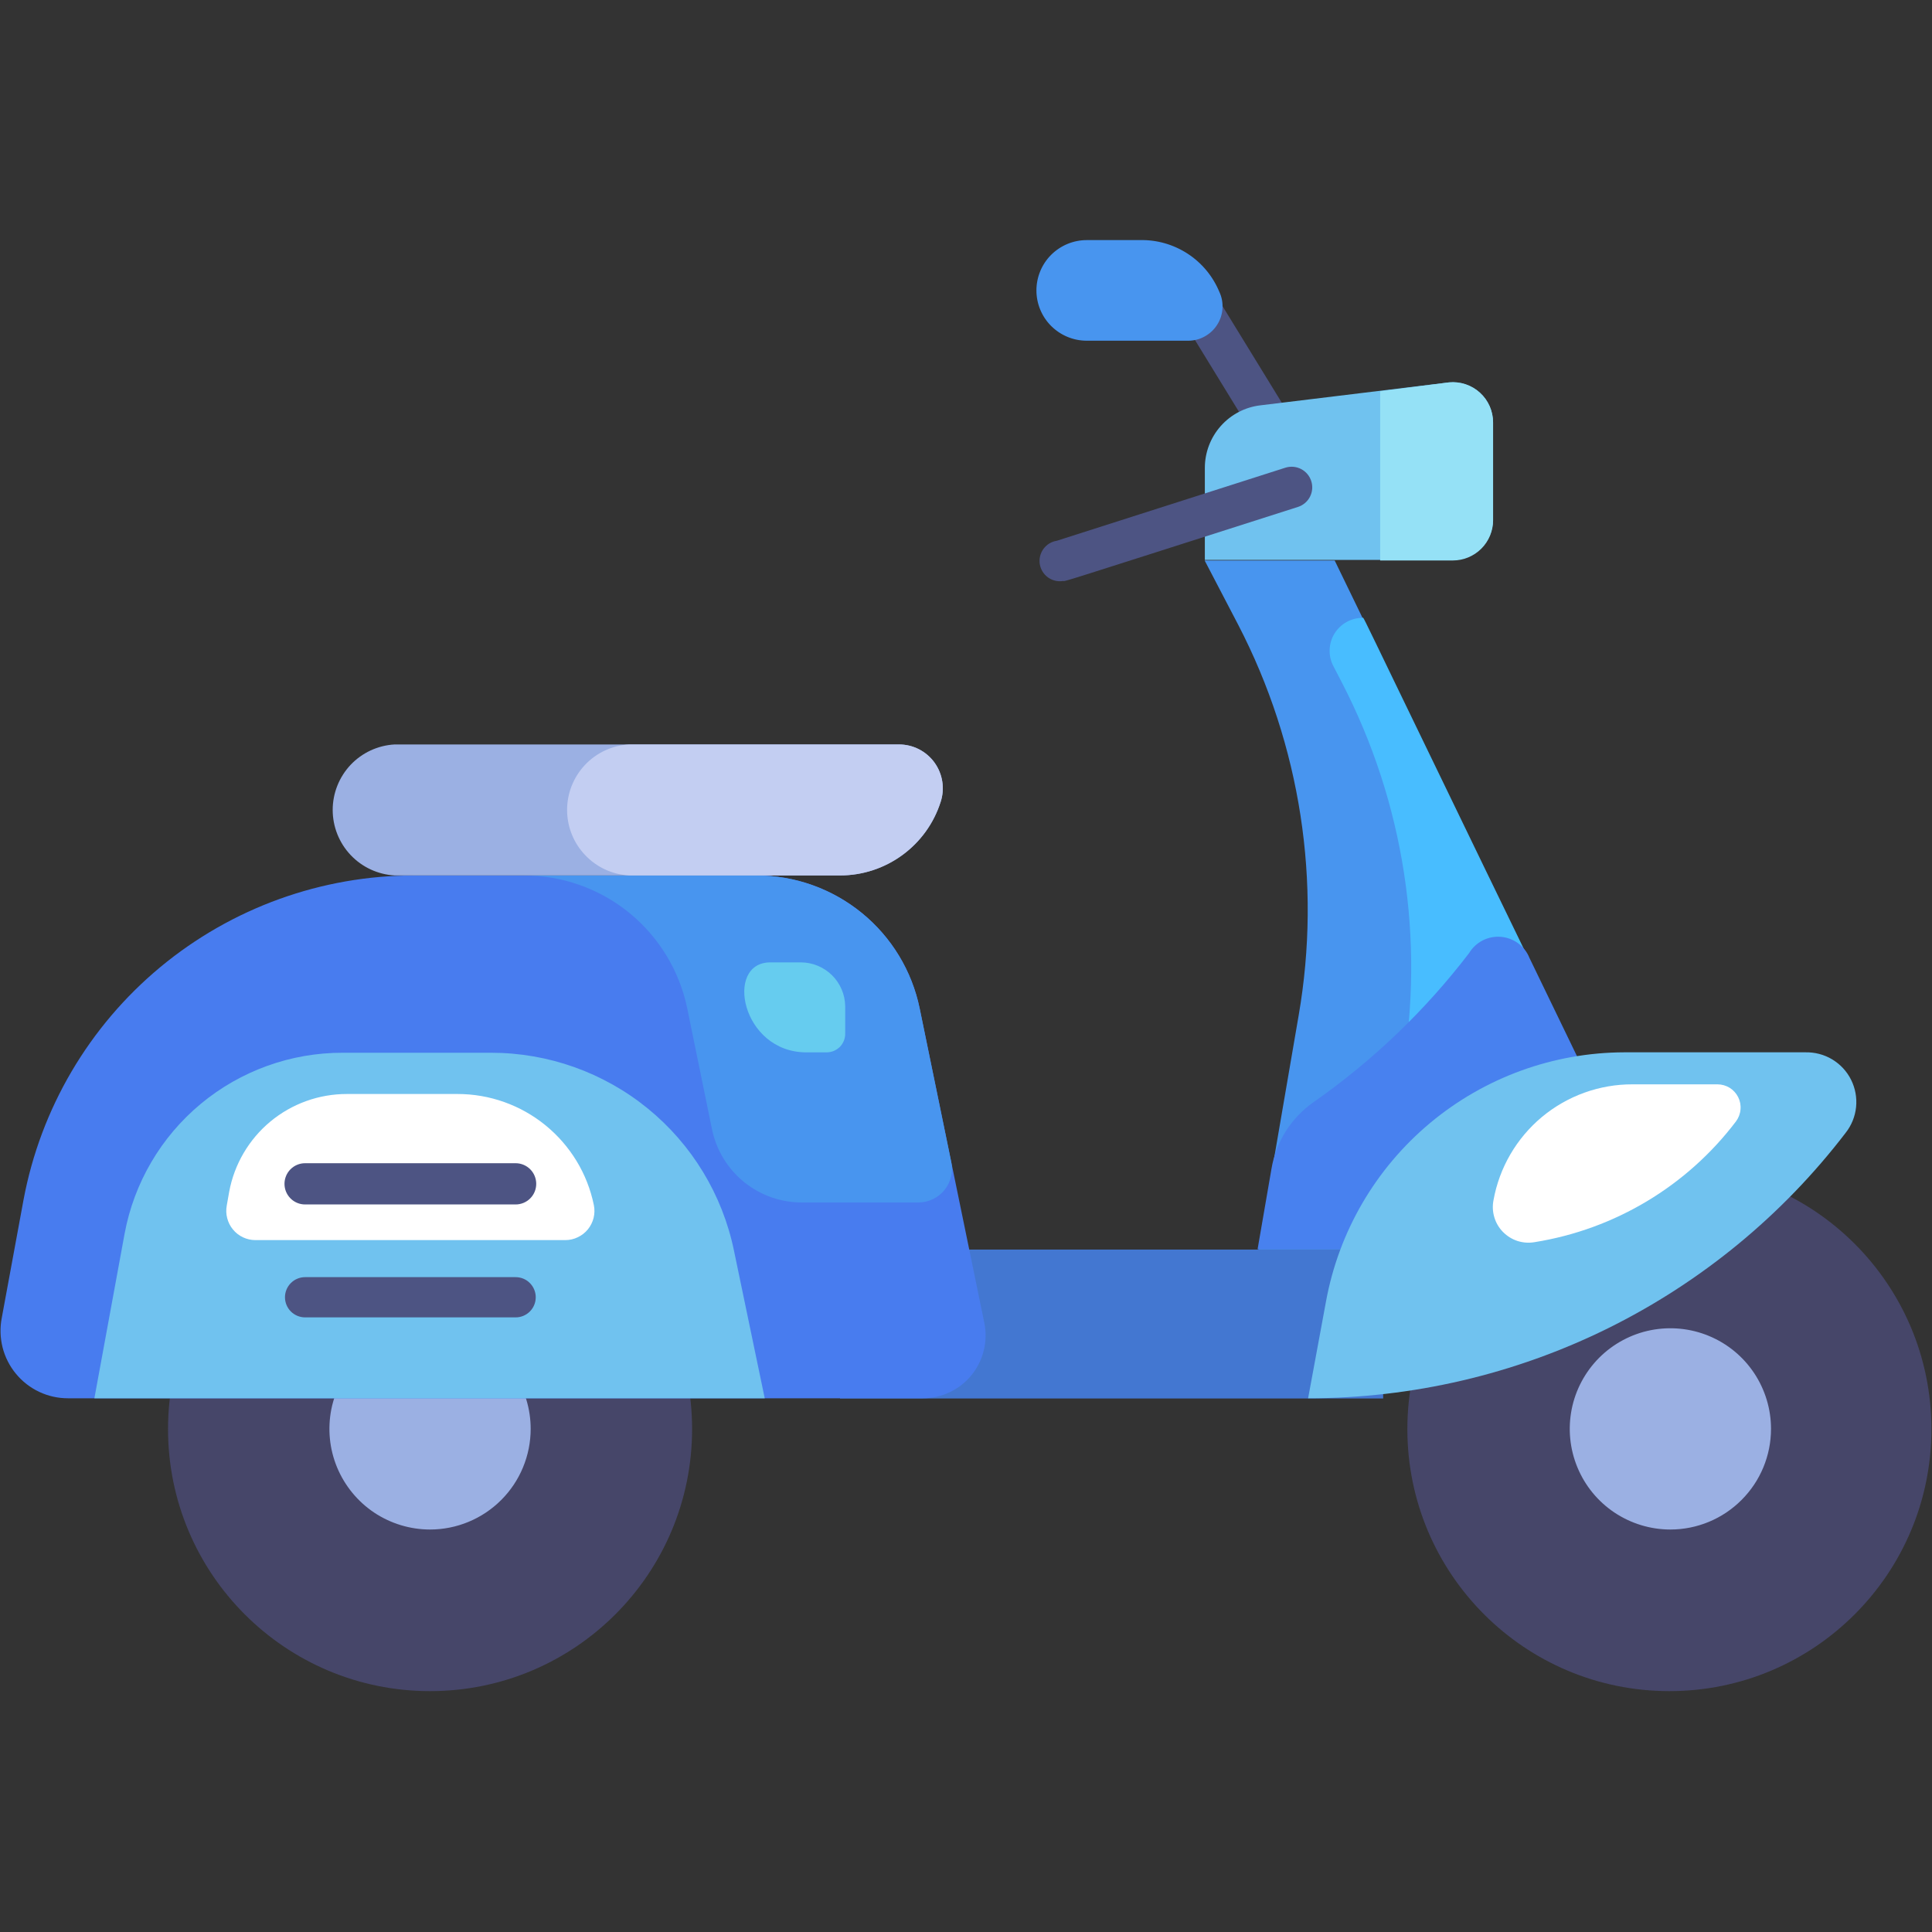 <svg width="40" height="40" viewBox="0 0 40 40" fill="none" xmlns="http://www.w3.org/2000/svg">
<rect x="0" y="0" width="40" height="40" fill="#333333" stroke="none"/>
<path d="M26.433 9.408C26.36 9.409 26.288 9.392 26.225 9.356C26.161 9.321 26.108 9.27 26.07 9.208L24.583 6.783C24.523 6.687 24.504 6.571 24.53 6.461C24.556 6.351 24.624 6.255 24.72 6.196C24.816 6.136 24.932 6.117 25.042 6.143C25.153 6.169 25.248 6.237 25.308 6.333L26.791 8.75C26.837 8.814 26.863 8.889 26.868 8.967C26.873 9.045 26.855 9.123 26.818 9.191C26.78 9.26 26.725 9.317 26.657 9.355C26.588 9.393 26.511 9.412 26.433 9.408Z" fill="#4D5483"/>
<path d="M34.558 25.871H26.054L26.887 21.025C27.365 18.265 26.926 15.425 25.637 12.938L24.941 11.604H27.633L34.558 25.871Z" fill="#4895EF"/>
<path d="M29.029 22.217C29.508 19.455 29.069 16.613 27.779 14.125L27.604 13.787C27.55 13.683 27.524 13.567 27.529 13.45C27.533 13.333 27.567 13.219 27.628 13.119C27.69 13.019 27.775 12.936 27.878 12.879C27.98 12.822 28.095 12.791 28.212 12.792C28.254 12.792 27.879 12.112 34.575 25.871H28.404L29.029 22.217Z" fill="#48BDFF"/>
<path d="M30.416 19.733C29.505 20.924 28.416 21.966 27.187 22.825C26.96 22.985 26.767 23.189 26.619 23.424C26.471 23.66 26.371 23.922 26.325 24.196L26.037 25.863H34.583L31.666 19.833C31.618 19.712 31.537 19.607 31.432 19.53C31.327 19.453 31.202 19.406 31.072 19.396C30.942 19.385 30.812 19.412 30.696 19.471C30.58 19.531 30.483 19.622 30.416 19.733Z" fill="#4881EF"/>
<path d="M17.392 25.871H28.637V28.954H17.392V25.871Z" fill="#4377D1"/>
<path d="M8.904 35.013C11.9 35.013 14.329 32.584 14.329 29.588C14.329 26.591 11.9 24.163 8.904 24.163C5.907 24.163 3.479 26.591 3.479 29.588C3.479 32.584 5.907 35.013 8.904 35.013Z" fill="#464669"/>
<path d="M8.904 31.667C8.492 31.667 8.089 31.544 7.746 31.316C7.404 31.087 7.137 30.761 6.979 30.381C6.821 30 6.78 29.581 6.86 29.177C6.941 28.773 7.139 28.402 7.431 28.11C7.722 27.819 8.093 27.62 8.497 27.54C8.901 27.46 9.32 27.501 9.701 27.659C10.082 27.816 10.407 28.083 10.636 28.426C10.865 28.768 10.987 29.171 10.987 29.583C10.987 29.857 10.933 30.128 10.828 30.381C10.724 30.633 10.57 30.863 10.377 31.056C10.183 31.25 9.954 31.403 9.701 31.508C9.448 31.613 9.177 31.667 8.904 31.667Z" fill="#9BB0E3"/>
<path d="M34.563 35.013C37.559 35.013 39.988 32.584 39.988 29.588C39.988 26.591 37.559 24.163 34.563 24.163C31.567 24.163 29.138 26.591 29.138 29.588C29.138 32.584 31.567 35.013 34.563 35.013Z" fill="#464669"/>
<path d="M34.583 31.667C34.171 31.667 33.769 31.544 33.426 31.316C33.083 31.087 32.816 30.761 32.659 30.381C32.501 30 32.46 29.581 32.54 29.177C32.62 28.773 32.819 28.402 33.11 28.11C33.402 27.819 33.773 27.62 34.177 27.54C34.581 27.46 35 27.501 35.381 27.659C35.761 27.816 36.087 28.083 36.316 28.426C36.544 28.768 36.667 29.171 36.667 29.583C36.667 30.136 36.447 30.666 36.056 31.056C35.666 31.447 35.136 31.667 34.583 31.667Z" fill="#9BB0E3"/>
<path d="M19.104 28.95H1.412C1.206 28.951 1.001 28.906 0.814 28.818C0.627 28.73 0.461 28.602 0.33 28.442C0.198 28.283 0.104 28.096 0.053 27.896C0.003 27.695 -0.003 27.486 0.037 27.283L0.487 24.842C0.84 22.954 1.842 21.249 3.32 20.022C4.798 18.796 6.658 18.124 8.579 18.125H15.662C16.456 18.125 17.226 18.399 17.842 18.901C18.458 19.402 18.881 20.101 19.041 20.879L20.379 27.387C20.418 27.577 20.414 27.772 20.368 27.96C20.322 28.147 20.235 28.322 20.113 28.472C19.991 28.622 19.837 28.742 19.662 28.825C19.488 28.907 19.297 28.95 19.104 28.95Z" fill="#487CEF"/>
<path d="M14.229 20.879L14.741 23.379C14.829 23.808 15.062 24.192 15.4 24.469C15.739 24.745 16.163 24.896 16.6 24.896H19.016C19.119 24.895 19.221 24.872 19.313 24.828C19.406 24.784 19.488 24.719 19.553 24.64C19.618 24.56 19.664 24.467 19.689 24.367C19.714 24.267 19.716 24.163 19.695 24.062L19.041 20.879C18.881 20.101 18.457 19.402 17.842 18.901C17.226 18.399 16.456 18.125 15.662 18.125H10.833C11.63 18.121 12.404 18.393 13.023 18.895C13.642 19.398 14.068 20.099 14.229 20.879Z" fill="#4895EF"/>
<path d="M17.112 21.788H16.695C15.349 21.788 14.991 19.925 15.949 19.925H16.583C16.824 19.926 17.055 20.022 17.227 20.192C17.398 20.362 17.496 20.592 17.499 20.833V21.396C17.5 21.447 17.491 21.498 17.472 21.546C17.453 21.594 17.425 21.637 17.389 21.674C17.352 21.71 17.309 21.739 17.262 21.759C17.214 21.778 17.163 21.788 17.112 21.788Z" fill="#66CCEF"/>
<path d="M15.833 28.95H1.954L2.579 25.546C2.774 24.491 3.333 23.538 4.158 22.853C4.984 22.168 6.023 21.794 7.096 21.796H10.167C11.348 21.796 12.494 22.203 13.41 22.949C14.326 23.695 14.957 24.735 15.196 25.892L15.833 28.95Z" fill="#70C2EF"/>
<path d="M12.295 24.95C12.162 24.3 11.808 23.717 11.294 23.298C10.78 22.879 10.137 22.65 9.474 22.65H7.183C6.604 22.649 6.043 22.851 5.597 23.221C5.152 23.591 4.85 24.106 4.745 24.675L4.695 24.958C4.679 25.045 4.681 25.135 4.704 25.221C4.726 25.307 4.766 25.387 4.823 25.455C4.879 25.524 4.95 25.579 5.03 25.617C5.111 25.655 5.198 25.675 5.287 25.675H11.704C11.793 25.675 11.882 25.655 11.962 25.616C12.043 25.578 12.115 25.522 12.171 25.453C12.228 25.383 12.268 25.302 12.29 25.215C12.311 25.128 12.313 25.038 12.295 24.95Z" fill="white"/>
<path d="M27.083 28.95L27.454 26.942C27.719 25.497 28.482 24.19 29.61 23.249C30.738 22.308 32.16 21.791 33.629 21.787H37.379C37.574 21.783 37.767 21.833 37.935 21.934C38.102 22.035 38.238 22.181 38.325 22.356C38.412 22.531 38.448 22.727 38.428 22.922C38.408 23.116 38.333 23.301 38.212 23.454C36.904 25.163 35.219 26.548 33.289 27.502C31.359 28.455 29.236 28.95 27.083 28.95Z" fill="#70C2EF"/>
<path d="M30.921 24.85C31.042 24.175 31.398 23.564 31.925 23.125C32.453 22.686 33.118 22.447 33.804 22.45H35.558C35.647 22.45 35.734 22.475 35.81 22.521C35.886 22.568 35.947 22.635 35.987 22.715C36.027 22.794 36.044 22.884 36.035 22.972C36.028 23.061 35.995 23.145 35.942 23.217C34.927 24.556 33.434 25.451 31.775 25.717C31.657 25.738 31.536 25.73 31.421 25.694C31.307 25.657 31.204 25.594 31.119 25.508C31.035 25.423 30.973 25.319 30.939 25.204C30.904 25.089 30.898 24.968 30.921 24.85Z" fill="white"/>
<path d="M19.475 16.604C19.334 17.046 19.056 17.431 18.681 17.704C18.307 17.978 17.855 18.125 17.392 18.125H8.171C7.824 18.106 7.498 17.955 7.259 17.702C7.021 17.45 6.888 17.116 6.888 16.769C6.888 16.422 7.021 16.088 7.259 15.835C7.498 15.583 7.824 15.432 8.171 15.413H18.613C18.756 15.413 18.898 15.447 19.025 15.512C19.153 15.577 19.264 15.672 19.348 15.788C19.432 15.905 19.487 16.039 19.509 16.181C19.532 16.323 19.52 16.468 19.475 16.604Z" fill="#9BB0E3"/>
<path d="M19.474 16.604C19.333 17.046 19.055 17.431 18.681 17.704C18.306 17.978 17.855 18.125 17.391 18.125H13.024C12.678 18.106 12.351 17.955 12.113 17.702C11.874 17.45 11.741 17.116 11.741 16.769C11.741 16.422 11.874 16.088 12.113 15.835C12.351 15.583 12.678 15.432 13.024 15.413H18.612C18.755 15.413 18.897 15.447 19.025 15.512C19.152 15.577 19.263 15.672 19.347 15.788C19.431 15.905 19.487 16.039 19.509 16.181C19.531 16.323 19.519 16.468 19.474 16.604Z" fill="#C3CEF2"/>
<path d="M30 7.917L26.095 8.392C25.778 8.429 25.486 8.582 25.274 8.821C25.062 9.06 24.945 9.368 24.945 9.687V11.592H30.079C30.3 11.592 30.512 11.504 30.668 11.348C30.824 11.191 30.912 10.979 30.912 10.758V8.75C30.913 8.634 30.889 8.518 30.842 8.412C30.795 8.305 30.727 8.209 30.641 8.131C30.555 8.052 30.453 7.993 30.343 7.956C30.232 7.919 30.115 7.906 30 7.917Z" fill="#70C2EF"/>
<path d="M28.575 8.1V11.604H30.079C30.3 11.604 30.512 11.516 30.669 11.36C30.825 11.204 30.913 10.992 30.913 10.771V8.75C30.913 8.634 30.889 8.518 30.843 8.412C30.796 8.305 30.727 8.209 30.641 8.131C30.555 8.052 30.454 7.993 30.343 7.956C30.233 7.919 30.116 7.906 30 7.917L28.575 8.1Z" fill="#95E1F6"/>
<path d="M24.608 7.054H22.5C22.223 7.054 21.959 6.944 21.763 6.749C21.568 6.554 21.458 6.289 21.458 6.013C21.458 5.736 21.568 5.471 21.763 5.276C21.959 5.081 22.223 4.971 22.5 4.971H23.604C23.953 4.963 24.297 5.062 24.59 5.253C24.883 5.444 25.111 5.719 25.245 6.042C25.296 6.15 25.318 6.268 25.31 6.387C25.303 6.506 25.266 6.621 25.202 6.721C25.139 6.822 25.051 6.905 24.947 6.963C24.844 7.022 24.727 7.053 24.608 7.054Z" fill="#4895EF"/>
<path d="M22.009 12.029C21.898 12.046 21.785 12.019 21.695 11.953C21.605 11.887 21.545 11.788 21.527 11.677C21.51 11.567 21.538 11.454 21.604 11.364C21.67 11.273 21.769 11.213 21.88 11.196L26.613 9.683C26.721 9.649 26.837 9.659 26.938 9.711C27.038 9.763 27.114 9.853 27.148 9.96C27.183 10.068 27.173 10.185 27.121 10.286C27.069 10.386 26.979 10.462 26.871 10.496C21.746 12.133 22.084 12.029 22.009 12.029Z" fill="#4D5483"/>
<path d="M10.675 24.937H6.317C6.203 24.937 6.095 24.892 6.015 24.812C5.935 24.732 5.89 24.624 5.89 24.51C5.89 24.397 5.935 24.288 6.015 24.208C6.095 24.128 6.203 24.083 6.317 24.083H10.675C10.788 24.083 10.897 24.128 10.977 24.208C11.057 24.288 11.102 24.397 11.102 24.51C11.102 24.624 11.057 24.732 10.977 24.812C10.897 24.892 10.788 24.937 10.675 24.937Z" fill="#4D5483"/>
<path d="M10.675 27.275H6.317C6.207 27.275 6.101 27.231 6.022 27.153C5.944 27.075 5.9 26.969 5.9 26.858C5.9 26.748 5.944 26.642 6.022 26.564C6.101 26.485 6.207 26.442 6.317 26.442H10.675C10.786 26.442 10.892 26.485 10.97 26.564C11.048 26.642 11.092 26.748 11.092 26.858C11.092 26.969 11.048 27.075 10.97 27.153C10.892 27.231 10.786 27.275 10.675 27.275Z" fill="#4D5483"/>
</svg>

